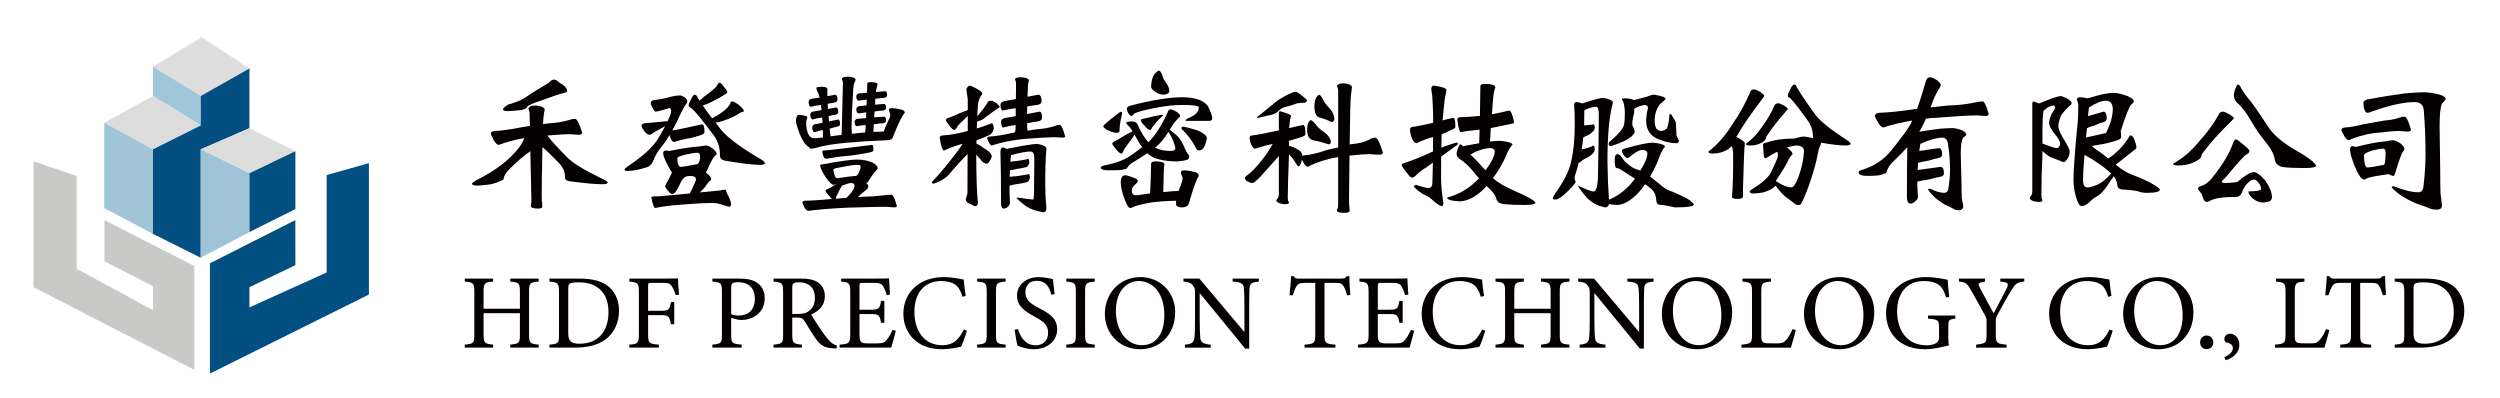 <?xml version="1.0" encoding="utf-8"?>
<!-- Generator: Adobe Illustrator 16.0.3, SVG Export Plug-In . SVG Version: 6.00 Build 0)  -->
<!DOCTYPE svg PUBLIC "-//W3C//DTD SVG 1.1//EN" "http://www.w3.org/Graphics/SVG/1.1/DTD/svg11.dtd">
<svg version="1.1" id="圖層_1" xmlns="http://www.w3.org/2000/svg" xmlns:xlink="http://www.w3.org/1999/xlink" x="0px" y="0px"
	 width="503px" height="80px" viewBox="-7.5 -5.488 503 80" enable-background="new -7.5 -5.488 503 80" xml:space="preserve">
<g>
	<defs>
		<rect id="SVGID_1_" x="-0.761" y="2" width="489.079" height="67.671"/>
	</defs>
	<clipPath id="SVGID_2_">
		<use xlink:href="#SVGID_1_"  overflow="visible"/>
	</clipPath>
	<path clip-path="url(#SVGID_2_)" fill="#DDDDDD" d="M33.074,2.002l-9.798,5.916c3.258,2.016,6.515,4.027,9.772,6.041
		c3.213-1.891,6.426-3.78,9.641-5.671L33.074,2.002z"/>
	<polygon clip-path="url(#SVGID_2_)" fill="#A0C6D9" points="23.276,13.835 23.276,7.918 32.889,13.835 32.889,19.751 	"/>
	<polygon clip-path="url(#SVGID_2_)" fill="#DCDCDC" points="13.476,19.196 23.276,13.837 32.889,19.751 23.276,24.556 	"/>
	<polygon clip-path="url(#SVGID_2_)" fill="#A0C5D7" points="13.476,36.391 13.476,19.194 23.276,24.56 23.276,41.569 	"/>
	<polygon clip-path="url(#SVGID_2_)" fill="#034F81" points="32.889,13.835 42.689,8.288 42.689,20.305 32.889,24.558 
		32.889,46.374 23.277,41.569 23.277,24.558 32.889,19.751 	"/>
	<polygon clip-path="url(#SVGID_2_)" fill="#DDDDDD" points="51.932,24.928 42.688,20.305 32.888,24.556 42.688,29.366 	"/>
	<polygon clip-path="url(#SVGID_2_)" fill="#A0C4D7" points="32.889,46.374 42.689,41.194 42.689,29.366 32.889,24.556 	"/>
	<polygon clip-path="url(#SVGID_2_)" fill="#024F82" points="42.689,41.198 51.933,36.577 51.933,24.927 42.689,29.366 	"/>
	<path clip-path="url(#SVGID_2_)" fill="#024F82" d="M34.739,47.483c5.726-2.895,11.456-5.795,17.182-8.689l0.014,9.063
		l-9.246,4.436v4.066l15.532-7.023V29.734l8.505-2.403V53.77l-31.986,15.9V47.483z"/>
	<path clip-path="url(#SVGID_2_)" fill="#C9C9C8" d="M13.511,38.794c6.029,3.082,12.058,6.164,18.084,9.246V68.93L-0.762,52.292
		v-25.33l8.691,2.957v18.674l15.344,8.322v-4.809c-3.251-1.678-6.506-3.355-9.762-5.035V38.794z"/>
	<path clip-path="url(#SVGID_2_)" fill="#040000" d="M107.091,21.506c-0.811,0-2.303,0.09-4.474,0.272
		c0.792,1.033,2.139,2.518,4.047,4.444c1.116,1.116,3.369,2.496,6.758,4.14c0.893,0.386,1.34,0.68,1.34,0.884
		c0,0.222-0.367,0.334-1.095,0.334c-1.341,0-3.471-0.194-6.393-0.579c-0.732-0.082-1.099-0.335-1.099-0.759
		c0.042-1.037-0.334-1.98-1.124-2.833c-1.502-1.564-2.639-2.658-3.411-3.286c-0.101,4.605-0.151,7.833-0.151,9.68
		c0,0.428,0.01,0.801,0.029,1.126c0.063,0.445,0.089,0.843,0.089,1.188c-0.037,0.241-0.322,0.362-0.85,0.362
		c-0.895,0-1.38-0.162-1.46-0.484c0-0.185,0.029-0.356,0.089-0.52c0.021-0.179,0.032-0.416,0.032-0.7l-0.213-9.833
		c-1.342,0.895-2.77,2.122-4.294,3.685c-0.692,0.692-1.064,1.37-1.124,2.039c-1.036,0.51-1.991,0.833-2.865,0.977
		c-1.197,0.141-2.019,0.21-2.464,0.21c-0.65,0-0.975-0.128-0.975-0.395c0-0.183,0.526-0.539,1.582-1.064
		c2.377-1.218,4.467-2.681,6.271-4.386c1.421-1.42,2.304-2.657,2.648-3.712c-1.928,0.345-3.642,0.802-5.142,1.37
		c-0.245,0-0.56-0.274-0.946-0.821c-0.426-0.833-0.637-1.331-0.637-1.494c0-0.241,0.231-0.404,0.701-0.486
		c1.357-0.041,3.104-0.274,5.233-0.7c0.63-0.121,1.268-0.222,1.918-0.304l-0.061-2.65c0-0.241-0.08-0.518-0.243-0.82
		c0-0.121,0.091-0.253,0.275-0.396c0.2-0.163,0.597-0.245,1.185-0.245c0.344,0,0.781,0.082,1.312,0.245
		c0.344,0.224,0.516,0.396,0.516,0.518c0,0.123-0.04,0.335-0.122,0.641c-0.102,0.526-0.171,1.307-0.213,2.342
		c0.305-0.039,0.629-0.091,0.977-0.151c1.5-0.082,2.789-0.274,3.865-0.576c0.669-0.226,1.197-0.338,1.582-0.338
		c0.407,0,0.892,0.934,1.462,2.801c-0.042,0.263-0.295,0.397-0.761,0.397L107.091,21.506z M104.047,10.515
		c0.204,0,0.559,0.22,1.066,0.667c0.994,0.529,1.492,1.088,1.492,1.676c0,0.103-0.173,0.212-0.521,0.334
		c-0.729,0.145-2.484,0.722-5.264,1.735c-1.118,0.388-1.858,0.723-2.221,1.004c-0.064,0.349-0.488,0.59-1.279,0.732
		c-1.321,0.142-2.253,0.212-2.801,0.212c-0.551-0.041-0.821-0.164-0.821-0.364c0-0.183,0.352-0.508,1.063-0.975
		c1.298-0.345,2.395-0.78,3.288-1.308c1.318-0.914,2.954-1.938,4.901-3.078C103.276,10.727,103.642,10.515,104.047,10.515"/>
	<path clip-path="url(#SVGID_2_)" fill="#040000" d="M129.344,13.712c0.183,0,0.478,0.121,0.884,0.364
		c0.384,0.306,0.578,0.589,0.578,0.854c0,0.059-0.063,0.203-0.184,0.425c-0.366,0.385-1.014,1.614-1.948,3.685
		c-0.305,0.588-0.607,1.156-0.913,1.704c0.731-0.081,2.72-0.486,5.967-1.218c0.345,0,0.517,0.527,0.517,1.584
		c0,0.241-0.293,0.455-0.881,0.638c-1.117,0.366-2.05,0.6-2.801,0.701c-0.669,0.101-1.482,0.314-2.437,0.638
		c-0.263,0-0.506-0.272-0.729-0.821c-0.061-0.202-0.124-0.396-0.184-0.579c-0.589,0.996-1.207,1.879-1.856,2.649
		c-0.608,0.771-1.066,1.572-1.369,2.405c-0.245,0.649-0.61,1.097-1.098,1.34c-1.622,0.547-2.995,0.819-4.108,0.819
		c-0.386,0-0.599-0.068-0.641-0.212c0-0.143,0.173-0.345,0.52-0.607c2.983-1.969,5.013-3.776,6.089-5.418
		c0.627-1.057,1.156-1.98,1.582-2.772c-1.197,0.649-2.021,1.118-2.466,1.4c-0.243,0.224-0.486,0.335-0.729,0.335
		c-0.245,0-0.538-0.192-0.882-0.578c-0.471-0.59-0.702-1.014-0.702-1.28c0-0.2,0.213-0.354,0.641-0.455
		c1.682-0.161,3.226-0.304,4.627-0.426c0.485-0.994,0.729-1.707,0.729-2.131c-0.042-0.323-0.173-0.486-0.394-0.486
		c-1.502,0.465-2.437,0.7-2.804,0.7c-0.181-0.043-0.496-0.558-0.941-1.555c0-0.465,0.232-0.718,0.698-0.761
		c1.279-0.161,2.427-0.393,3.441-0.7C128.175,13.794,128.775,13.712,129.344,13.712 M126.452,24.79l0.702,0.092
		c2.595-0.506,4.534-0.8,5.813-0.882c0.974-0.142,1.48-0.214,1.521-0.214c0.428,0,0.915,0.226,1.464,0.67
		c0.486,0.365,0.729,0.722,0.729,1.065c0,0.082-0.124,0.203-0.366,0.366c-0.283,0.224-0.77,1.126-1.461,2.708
		c-0.122,0.265-0.232,0.447-0.335,0.549c0.061,0.082,0.124,0.163,0.184,0.241c0.587,0.428,0.882,0.804,0.882,1.129
		c0,0.183-0.091,0.314-0.275,0.396c-0.223,0.181-0.416,0.406-0.578,0.669c-0.284,0.486-0.759,1.035-1.43,1.643
		c1.502-0.16,2.88-0.294,4.14-0.396c0.325-0.103,0.679-0.151,1.065-0.151c0.122,0.445,0.293,0.854,0.519,1.218
		c0.325,0.629,0.516,1.196,0.578,1.706c-0.062,0.304-0.184,0.476-0.367,0.518c-0.102,0-0.506-0.112-1.217-0.338
		c-0.771-0.282-1.471-0.425-2.101-0.425c-1.564,0-3.673,0.109-6.332,0.335c-2.293,0.163-4.04,0.386-5.238,0.669
		c-0.261,0-0.536-0.739-0.82-2.222l0.577-0.12h0.885c2.253-0.204,4.352-0.397,6.302-0.58c0.282-0.508,0.567-1.107,0.852-1.798
		c0.221-0.484,0.354-0.819,0.395-1.004c0-0.486-0.427-0.728-1.279-0.728c-0.771,0-1.351,0.393-1.735,1.185
		c-0.729,1.645-1.31,2.468-1.735,2.468c-0.367,0-0.852-0.489-1.46-1.464c0-0.243,0.273-0.818,0.823-1.733
		c0.243-0.467,0.426-0.854,0.548-1.155c-0.265-0.366-0.548-0.845-0.855-1.433c-0.607-1.177-0.912-1.969-0.912-2.373
		C125.934,24.993,126.106,24.79,126.452,24.79 M129.467,28.08c0.403,0,1.47-0.173,3.195-0.52c0.181-0.02,0.324-0.12,0.426-0.303
		c0.183-0.366,0.274-0.75,0.274-1.158c0-0.568-0.153-0.851-0.458-0.851c-0.567,0-1.338,0.111-2.312,0.335
		c-1.218,0.282-1.827,0.537-1.827,0.761C128.808,27.501,129.04,28.08,129.467,28.08 M137.258,11.153
		c0.184,0,0.438,0.213,0.762,0.641c0.547,0.669,0.822,1.095,0.822,1.276c0,0.103-0.183,0.265-0.547,0.488
		c-1.706,1.057-3.126,1.765-4.261,2.13c-0.042,0.02-0.082,0.041-0.124,0.061c0.508,0.753,1.127,1.605,1.858,2.559
		c0.751-0.366,1.44-0.782,2.07-1.249c0.955-0.729,1.492-1.339,1.614-1.825c0.04-0.202,0.162-0.304,0.365-0.304
		c0.244,0,0.711,0.241,1.401,0.73c0.629,0.567,0.944,0.973,0.944,1.218c0,0.081-0.131,0.142-0.396,0.181
		c-0.243,0.063-0.519,0.214-0.823,0.455c-0.791,0.469-1.694,0.876-2.709,1.22c-0.709,0.267-1.3,0.407-1.766,0.427
		c0.365,0.486,0.749,0.996,1.158,1.521c1.217,1.461,3.662,3.3,7.336,5.51c0.954,0.508,1.43,0.895,1.43,1.157
		c0,0.224-0.324,0.335-0.972,0.335c-1.401,0-3.706-0.274-6.912-0.821c-0.772-0.122-1.157-0.477-1.157-1.064
		c0.039-1.504-0.377-2.854-1.248-4.051c-2.313-3.124-3.825-4.961-4.536-5.51c-0.344-0.144-0.518-0.304-0.518-0.488
		c0-0.263,0.185-0.718,0.548-1.367c0.243-0.549,0.468-0.823,0.669-0.823c0.265,0,0.479,0.224,0.639,0.669
		c0.102,0.164,0.216,0.347,0.335,0.547c0.712-0.649,1.473-1.267,2.283-1.856c0.731-0.548,1.157-0.973,1.279-1.276
		C136.965,11.317,137.117,11.153,137.258,11.153"/>
	<path clip-path="url(#SVGID_2_)" fill="#040000" d="M163.104,9.935c0.286,0,0.659,0.061,1.129,0.183
		c0.281,0.162,0.424,0.294,0.424,0.397c0,0.08-0.042,0.204-0.122,0.363c-0.183,0.325-0.302,0.833-0.367,1.521
		c-0.223,3.736-0.334,6.23-0.334,7.491c0,0.404,0.01,0.761,0.032,1.066c0.02,0.159,0.04,0.322,0.059,0.486
		c0.935-0.123,1.819-0.215,2.648-0.276c0.042-0.425,0.084-0.923,0.124-1.49c-0.589,0.038-1.189,0.112-1.796,0.214
		c-0.285,0-0.437-0.276-0.457-0.823c0-0.302,0.151-0.52,0.457-0.64c0.688-0.063,1.31-0.111,1.857-0.152
		c0.02-0.363,0.029-0.751,0.029-1.155c-0.486,0.06-0.982,0.132-1.491,0.212c-0.304,0-0.476-0.274-0.517-0.821
		c0-0.306,0.173-0.518,0.517-0.64c0.549-0.041,1.066-0.09,1.553-0.152c0.02-0.365,0.032-0.751,0.032-1.155
		c-0.53,0.039-1.057,0.11-1.585,0.212c-0.304,0-0.476-0.274-0.517-0.823c0-0.304,0.173-0.518,0.517-0.638
		c0.591-0.041,1.136-0.094,1.644-0.152c0.02-0.548,0.042-1.136,0.06-1.767c0-0.245,0.203-0.365,0.61-0.365
		c0.975,0,1.46,0.163,1.46,0.488c-0.141,0.363-0.253,0.862-0.334,1.49c1.198-0.1,1.838-0.151,1.918-0.151
		c0.224,0.04,0.335,0.324,0.335,0.854c0,0.241-0.191,0.405-0.58,0.486c-0.507,0.02-1.076,0.082-1.702,0.184h-0.094
		c-0.02,0.424-0.04,0.82-0.059,1.187c1.157-0.102,1.775-0.154,1.855-0.154c0.244,0.041,0.366,0.327,0.366,0.854
		c0,0.243-0.202,0.404-0.609,0.486c-0.486,0.02-1.022,0.08-1.612,0.183h-0.092c-0.042,0.448-0.072,0.841-0.092,1.188
		c1.279-0.102,1.959-0.152,2.039-0.152c0.244,0.041,0.366,0.323,0.366,0.853c0,0.243-0.202,0.406-0.609,0.486
		c-0.506,0.021-1.086,0.082-1.733,0.183c-0.042,0-0.082,0.01-0.122,0.031c-0.042,0.65-0.074,1.156-0.091,1.521
		c0.73-0.02,1.42-0.039,2.07-0.061c0.183-0.527,0.466-1.196,0.85-2.008c0.327-0.612,0.49-1.025,0.49-1.249
		c0-0.245-0.053-0.457-0.156-0.64c-0.08-0.183-0.122-0.335-0.122-0.455c0-0.245,0.174-0.366,0.521-0.366
		c0.466,0,1.104,0.09,1.917,0.272c0.506,0.123,0.761,0.347,0.761,0.669c-0.506,0.486-1.276,2.041-2.314,4.658
		c-0.1,0.568-0.517,0.854-1.247,0.854c-6.493,0.263-10.95,0.689-13.364,1.278c-0.873,0.284-1.532,0.425-1.979,0.425
		c-0.142,0-0.265-0.082-0.365-0.241c-0.062-0.102-0.213-0.233-0.457-0.396c-0.426-0.306-0.904-1.087-1.432-2.344
		c-0.509-1.343-0.762-2.265-0.762-2.771c0.102-0.713,0.295-1.066,0.578-1.066c1.16,0.101,1.737,0.265,1.737,0.486
		c0,0.043-0.042,0.175-0.122,0.396c-0.082,0.263-0.122,0.518-0.122,0.761c0,0.994,0.182,1.817,0.548,2.467
		c0.283,0.403,0.628,0.607,1.034,0.607c0.387,0,0.984-0.049,1.798-0.149c0-0.51-0.013-1.008-0.032-1.494
		c-0.526,0.081-1.076,0.224-1.644,0.428c-0.285,0-0.447-0.315-0.485-0.945c0-0.304,0.161-0.518,0.485-0.639
		c0.589-0.103,1.118-0.204,1.583-0.304c-0.021-0.387-0.042-0.741-0.059-1.065c-0.064,0-0.124,0.01-0.186,0.03
		c-0.565,0.061-1.135,0.18-1.703,0.362c-0.305,0-0.478-0.313-0.516-0.941c0-0.304,0.171-0.518,0.516-0.639
		c0.65-0.101,1.237-0.204,1.766-0.305c-0.04-0.384-0.082-0.732-0.122-1.037c-0.082,0-0.162,0.012-0.243,0.033
		c-0.57,0.06-1.167,0.171-1.797,0.334c-0.265,0-0.417-0.315-0.454-0.943c0-0.306,0.151-0.518,0.454-0.639
		c0.669-0.101,1.259-0.194,1.767-0.275c-0.081-0.323-0.163-0.596-0.242-0.821c-0.245-0.428-0.389-0.792-0.429-1.098
		c0-0.159,0.407-0.241,1.218-0.241c0.669,0,1.006,0.171,1.006,0.518v1.368c0.972-0.162,1.49-0.263,1.549-0.306
		c0.327,0.063,0.49,0.387,0.49,0.977c0,0.325-0.235,0.539-0.701,0.638c-0.367,0.043-0.791,0.113-1.279,0.215
		c0.021,0.346,0.042,0.7,0.063,1.065c1.053-0.204,1.614-0.314,1.675-0.334c0.261,0.06,0.395,0.385,0.395,0.973
		c0,0.243-0.213,0.416-0.642,0.518c-0.384,0.041-0.821,0.132-1.306,0.272c0.02,0.348,0.049,0.7,0.091,1.065
		c1.135-0.241,1.755-0.375,1.857-0.396c0.243,0.043,0.364,0.368,0.364,0.977c0,0.241-0.213,0.409-0.639,0.486
		c-0.426,0.082-0.912,0.212-1.46,0.396c0.06,0.488,0.122,0.994,0.181,1.523c0.751-0.082,1.473-0.172,2.161-0.274
		c0.021-0.02,0.042-0.041,0.063-0.061c0.018-0.204,0.029-0.447,0.029-0.731l0.243-9.713c0-0.241-0.082-0.494-0.243-0.759
		c0-0.081,0.08-0.171,0.243-0.274C162.282,9.996,162.617,9.935,163.104,9.935 M164.9,26.617c1.239,0,2.315,0.216,3.228,0.641
		c0.627,0.363,0.941,0.72,0.941,1.065c0,0.202-0.099,0.376-0.302,0.518c-0.367,0.347-0.842,0.992-1.432,1.948
		c-0.161,0.324-0.353,0.507-0.578,0.546c0.306,0.245,0.458,0.458,0.458,0.643c0,0.261-0.124,0.486-0.367,0.669
		c-0.466,0.343-1.057,0.853-1.766,1.521c0.306-0.02,0.608-0.039,0.913-0.061c1.646-0.04,3.034-0.134,4.17-0.274
		c0.711-0.104,1.281-0.153,1.707-0.153c0.303,0,0.669,0.772,1.094,2.315c-0.04,0.161-0.253,0.244-0.637,0.244l-1.555-0.122
		c-1.177,0-3.775,0.06-7.791,0.181c-3.087,0.143-5.724,0.355-7.916,0.641c-0.164,0-0.386-0.203-0.669-0.607
		c-0.305-0.61-0.457-0.967-0.457-1.067c0-0.182,0.162-0.306,0.487-0.368c1.42-0.02,3.247-0.14,5.48-0.363
		c-0.184-0.143-0.357-0.325-0.519-0.547c-0.53-0.529-0.791-0.923-0.791-1.187c0-0.102,0.12-0.174,0.365-0.215
		c0.283-0.12,0.557-0.265,0.821-0.428c0.225-0.159,0.587-0.373,1.095-0.636c-0.12,0.02-0.223,0.048-0.302,0.089
		c-0.144,0.061-0.275,0.092-0.397,0.092c-0.164,0-0.446-0.202-0.852-0.607c-0.568-0.673-1.064-1.432-1.49-2.284
		c-0.226-0.508-0.337-0.842-0.337-1.004c0-0.163,0.193-0.245,0.58-0.245C161.531,26.934,163.804,26.617,164.9,26.617
		 M167.976,23.666c0.162,0,0.243,0.375,0.243,1.124c0,0.125-0.163,0.233-0.486,0.337c-1.95,0.406-3.572,0.659-4.873,0.761
		c-1.116,0.08-2.496,0.272-4.14,0.578c-0.221,0-0.417-0.193-0.578-0.578c-0.12-0.284-0.183-0.578-0.183-0.884
		c0-0.14,0.124-0.214,0.366-0.214C159.319,24.73,162.535,24.354,167.976,23.666 M160.881,30.362c0.183,0,0.449-0.031,0.793-0.091
		c1.136-0.186,2.129-0.306,2.982-0.364c0.263,0,0.499-0.257,0.7-0.763c0.203-0.467,0.305-0.862,0.305-1.187
		c0-0.182-0.253-0.276-0.761-0.276c-0.65,0-2.009,0.218-4.078,0.642c-0.427,0.082-0.64,0.202-0.64,0.366
		c0,0.202,0.082,0.557,0.243,1.063C160.569,30.16,160.72,30.362,160.881,30.362 M160.638,34.503
		c0.692-0.063,1.411-0.121,2.162-0.183c0.243-0.225,0.457-0.437,0.64-0.641c0.669-0.772,1.004-1.379,1.004-1.827
		c-0.04-0.342-0.283-0.518-0.731-0.518c-0.365,0.021-0.972,0.205-1.825,0.549c-0.264,0.447-0.448,0.771-0.547,0.975
		c-0.101,0.325-0.245,0.617-0.426,0.882C160.79,33.966,160.701,34.219,160.638,34.503"/>
	<path clip-path="url(#SVGID_2_)" fill="#040000" d="M187.213,16.666v-2.133l-0.275-2.041c0.082-0.363,0.297-0.616,0.642-0.761
		c0.283,0.043,0.791,0.265,1.522,0.671c0.688,0.384,1.033,0.691,1.033,0.913c0,0.12-0.089,0.296-0.274,0.518
		c-0.182,0.183-0.363,0.618-0.546,1.31c-0.082,0.628-0.144,1.55-0.184,2.772c0.385-0.45,0.771-0.927,1.158-1.435
		c0.61-0.812,0.922-1.29,0.945-1.43c0.059-0.183,0.292-0.276,0.699-0.276c0.204,0,0.558,0.163,1.063,0.49
		c0.367,0.323,0.59,0.568,0.67,0.731c0,0.059-0.08,0.131-0.243,0.212c-0.729,0.484-1.632,1.135-2.71,1.948
		c-0.303,0.324-0.852,0.599-1.641,0.82c-0.022,0.429-0.032,0.884-0.032,1.37c0.587-0.163,1.188-0.354,1.795-0.58
		c0.652-0.261,1.057-0.412,1.22-0.455c0.223,0.061,0.354,0.387,0.394,0.975c-0.04,0.527-0.293,0.975-0.761,1.339
		c-0.952,0.445-1.855,0.823-2.707,1.126c-0.022,0.205-0.032,0.417-0.032,0.643c0.344,0.14,0.903,0.484,1.675,1.033
		c0.954,0.547,1.431,1.104,1.431,1.673c-0.427,0.896-0.741,1.341-0.944,1.341c-0.466,0-0.833-0.192-1.096-0.578
		c-0.387-0.469-0.752-0.885-1.096-1.249c0.021,4.728,0.131,7.946,0.334,9.652c0,0.486-0.192,0.729-0.58,0.729
		c-0.082,0-0.405-0.154-0.972-0.457c-0.59-0.205-0.882-0.498-0.882-0.884c0-0.101,0.109-0.516,0.334-1.247
		c0.02-0.833,0.029-3.471,0.029-7.916c-1.036,1.034-2.171,2.273-3.409,3.716c-0.652,0.934-1.787,1.685-3.409,2.253
		c-0.243,0-0.367-0.113-0.367-0.339c1.341-1.396,2.771-3.082,4.292-5.051c0.934-1.198,1.561-2.07,1.888-2.618
		c-1.118,0.265-2.355,0.712-3.715,1.338c-0.264,0-0.486-0.455-0.67-1.369c-0.141-0.67-0.211-1.074-0.211-1.218
		c0-0.304,0.254-0.456,0.762-0.456c1.259-0.06,2.88-0.354,4.869-0.883v-3.043c-0.407,0.428-0.995,1.004-1.765,1.733
		c-0.224,0.224-0.397,0.479-0.517,0.761c-0.143,0.224-0.275,0.339-0.396,0.339c-0.285,0-0.64-0.319-1.066-0.946
		c-0.446-0.548-0.669-0.891-0.669-1.034c0-0.164,0.171-0.315,0.516-0.458c0.406-0.122,0.811-0.274,1.22-0.457
		C185.225,17.417,186.118,17.049,187.213,16.666 M201.46,13.558c0.406,0.082,0.61,0.539,0.61,1.367c0,0.368-0.293,0.6-0.882,0.703
		c-0.588,0.06-1.26,0.163-2.011,0.305c0,0.588-0.01,1.094-0.029,1.521c1.603-0.305,2.456-0.467,2.558-0.486
		c0.305,0.059,0.456,0.475,0.456,1.247c0,0.364-0.274,0.609-0.823,0.731c-0.649,0.061-1.378,0.182-2.191,0.364
		c0,0.347,0.01,0.649,0.029,0.912c0.022,0.205,0.04,0.397,0.062,0.58c0.567-0.101,1.137-0.19,1.706-0.272
		c1.338-0.083,2.464-0.267,3.376-0.551c0.61-0.222,1.076-0.334,1.401-0.334c0.304,0,0.671,0.782,1.095,2.342
		c-0.042,0.145-0.253,0.215-0.637,0.215l-1.554-0.09c-0.952,0-3.032,0.12-6.24,0.365c-2.457,0.284-4.566,0.721-6.331,1.308
		c-0.144,0-0.325-0.171-0.55-0.516c-0.261-0.527-0.394-0.842-0.394-0.943c0-0.163,0.161-0.276,0.486-0.339
		c1.158-0.058,2.679-0.301,4.566-0.728c0.163-0.02,0.324-0.051,0.487-0.093c0.021-0.078,0.062-0.15,0.122-0.212
		c0.04-0.244,0.062-0.559,0.062-0.944v-0.334c-0.791,0.081-1.614,0.245-2.467,0.486c-0.265,0-0.417-0.364-0.458-1.094
		c0-0.366,0.193-0.621,0.58-0.763c0.873-0.14,1.664-0.284,2.375-0.426v-1.584c-0.831,0.082-1.695,0.235-2.588,0.457
		c-0.285,0-0.447-0.375-0.486-1.126c0-0.325,0.193-0.559,0.577-0.703c0.935-0.2,1.775-0.363,2.526-0.486l0.03-3.163
		c0-0.245-0.07-0.498-0.211-0.759c0-0.105,0.07-0.196,0.211-0.278c0.183-0.123,0.52-0.181,1.006-0.181
		c0.285,0,0.659,0.058,1.125,0.181c0.305,0.163,0.456,0.294,0.456,0.398c0,0.059-0.02,0.172-0.059,0.331
		c-0.082,0.286-0.133,0.731-0.154,1.343c-0.02,0.587-0.04,1.147-0.06,1.673C200.6,13.741,201.338,13.599,201.46,13.558
		 M194.276,24.183c0.124,0,0.396,0.101,0.823,0.304c0.04-0.02,0.089-0.041,0.152-0.061c2.943-0.588,4.92-0.913,5.937-0.975
		c1.237,0.226,1.854,0.548,1.854,0.975c-0.161,1.624-0.242,4.049-0.242,7.274c0.02,1.829,0.101,3.42,0.242,4.78
		c-0.04,0.486-0.211,0.73-0.516,0.73c-0.203,0-0.456-0.041-0.761-0.121c-0.873-0.123-1.825-0.488-2.863-1.096
		c-0.669-0.51-1.287-1.037-1.855-1.584c0-0.101,0.082-0.149,0.243-0.149c1.624,0.261,2.65,0.393,3.074,0.393
		c0.102,0,0.164-0.447,0.181-1.339c0.022-2.575,0.042-4.9,0.064-6.973c0-0.891-0.255-1.339-0.764-1.339
		c-0.873,0-2.181,0.245-3.926,0.732c-0.021,0.163-0.04,0.344-0.061,0.546c-0.021,0.267-0.042,0.516-0.06,0.761
		c0.789-0.058,1.815-0.202,3.074-0.426c0.261-0.08,0.434-0.13,0.516-0.149c0.122,0.04,0.193,0.253,0.214,0.638
		c-0.021,0.386-0.172,0.708-0.456,0.975c-0.771,0.224-1.473,0.364-2.1,0.425c-0.386,0.06-0.833,0.153-1.339,0.273
		c-0.022,0.448-0.042,0.884-0.064,1.31c0.855-0.041,1.96-0.181,3.321-0.426c0.283-0.082,0.466-0.121,0.546-0.121
		c0.122,0.039,0.194,0.234,0.213,0.576c-0.019,0.409-0.173,0.743-0.455,1.004c-0.794,0.226-1.513,0.368-2.163,0.429
		c-0.445,0.062-0.943,0.171-1.489,0.334v1.312c0,0.282,0.02,0.669,0.059,1.155c0.02,0.466,0.032,0.802,0.032,1.004
		c0,0.241-0.124,0.478-0.367,0.701c-0.266,0.283-0.548,0.426-0.853,0.426c-0.386,0-0.58-0.376-0.58-1.127
		c0-4.463-0.04-7.914-0.119-10.351C193.85,24.456,194.013,24.183,194.276,24.183"/>
	<path clip-path="url(#SVGID_2_)" fill="#040000" d="M220.366,20.925c-0.264-0.427-0.519-0.78-0.762-1.064
		c-0.345-0.243-0.518-0.467-0.518-0.671c0-0.139,0.336-0.221,1.006-0.244c0.648,0,1.054,0.164,1.217,0.489
		c0.729,1.624,1.471,2.85,2.222,3.683c0.386-0.345,0.646-0.617,0.792-0.821c0.972-1.097,1.998-2.79,3.074-5.084
		c0.122-0.469,0.325-0.702,0.608-0.702c0.263,0,0.689,0.175,1.278,0.52c0.446,0.345,0.67,0.617,0.67,0.823
		c0,0.081-0.103,0.202-0.306,0.363c-0.525,0.486-1.137,1.298-1.827,2.435c0.265,0.104,0.761,0.486,1.494,1.159
		c0.688,0.731,1.228,1.613,1.612,2.646c0.223,0.529,0.437,0.883,0.637,1.065c0.146,0.243,0.216,0.437,0.216,0.578
		c0,0.243-0.134,0.426-0.395,0.549c-0.572,0.183-1.219,0.294-1.95,0.337c-2.253,0-3.989-0.327-5.204-0.976
		c-0.287-0.163-0.58-0.387-0.885-0.671c-0.771,0.529-1.643,1.086-2.618,1.675c-0.711,0.345-1.217,0.821-1.521,1.431
		c-0.627,0.183-1.167,0.284-1.612,0.306c-0.57,0.021-1.249,0.028-2.042,0.028c-1.055,0-1.582-0.192-1.582-0.579
		c0-0.121,0.213-0.253,0.639-0.394c2.395-0.428,4.304-1.167,5.724-2.224c0.769-0.547,1.428-1.033,1.979-1.461
		c-0.509-0.669-1.005-1.479-1.492-2.434c-0.042-0.02-0.06-0.053-0.06-0.092c-0.042,0.063-0.074,0.113-0.092,0.151
		c-0.243,0.446-0.833,1.269-1.768,2.468c-0.181,0.241-0.322,0.518-0.424,0.82c-0.122,0.245-0.245,0.366-0.367,0.366
		c-0.263,0-0.629-0.306-1.096-0.913c-0.486-0.589-0.731-0.936-0.731-1.036c0-0.203,0.213-0.405,0.64-0.609
		c0.346-0.142,0.689-0.335,1.034-0.578C218.591,21.858,219.391,21.413,220.366,20.925 M218.112,16.969
		c0.102,0.08,0.153,0.203,0.153,0.366c0,0.059-0.02,0.181-0.064,0.363c-0.303,1.217-0.454,2.274-0.454,3.166
		c0,0.243-0.193,0.365-0.578,0.365c-0.53,0-1.168-0.192-1.919-0.579c-0.508-0.304-0.761-0.557-0.761-0.759
		c0-0.184,1.036-1.066,3.106-2.65C217.817,17.058,217.99,16.969,218.112,16.969 M218.874,29.782c0.304,0,0.77,0.123,1.399,0.366
		c0.771,0.265,1.156,0.508,1.156,0.731c0,0.222-0.181,0.475-0.547,0.761c-0.447,0.426-0.667,0.8-0.667,1.127
		c0,0.322,0.059,0.579,0.181,0.763c0.164,0.181,0.385,0.272,0.669,0.272c0.283,0,1.198-0.121,2.741-0.366
		c0.021,0,0.051-0.012,0.093-0.029c0.08-1.22,0.15-3.208,0.211-5.967c0-0.304,0.285-0.455,0.852-0.455
		c1.218,0,1.827,0.19,1.827,0.577c-0.06,0.282-0.101,0.648-0.122,1.096c-0.062,2.149-0.102,3.651-0.122,4.506
		c1.277-0.144,2.313-0.226,3.104-0.245c0.102-0.323,0.235-0.669,0.397-1.035c0.265-0.708,0.396-1.218,0.396-1.521
		c0-0.224-0.071-0.428-0.213-0.608c-0.101-0.162-0.152-0.313-0.152-0.458c0-0.342,0.202-0.518,0.609-0.518
		c0.546,0,1.279,0.113,2.191,0.335c0.548,0.143,0.821,0.409,0.821,0.792c-0.405,0.527-1.046,2.274-1.917,5.235
		c-0.104,0.731-0.59,1.099-1.463,1.099c-0.811,0-1.217-0.254-1.217-0.764c0-0.161,0.01-0.354,0.032-0.578
		c-1.971,0.041-3.664,0.164-5.085,0.364c-1.624,0.286-2.8,0.579-3.532,0.885c-0.262,0.142-0.488,0.214-0.669,0.214
		c-0.263,0-0.61-0.55-1.034-1.646c-0.548-1.441-0.823-2.639-0.823-3.594C218.03,30.23,218.325,29.782,218.874,29.782
		 M230.319,14.078c2.598,0,4.333,0.587,5.206,1.763c0.59,1.198,0.882,2.02,0.882,2.467c0,0.347-0.201,0.518-0.61,0.518h-4.777
		c0-0.202,0.233-0.404,0.702-0.609c1.319-0.527,1.977-1.228,1.977-2.101c0-0.323-1.125-0.486-3.379-0.486
		c-1.482,0-3.145,0.173-4.991,0.52c-2.479,0.465-4.019,0.871-4.627,1.216c-0.285,0.324-0.446,0.488-0.486,0.488
		c-0.268,0-0.521-0.226-0.763-0.672c-0.162-0.322-0.243-0.589-0.243-0.791c0-0.323,0.334-0.557,1.006-0.699
		C224.454,14.615,227.823,14.078,230.319,14.078 M226.18,17.607c0.242,0,0.366,0.039,0.366,0.12
		c-0.731,0.652-1.209,1.119-1.432,1.401c-0.141,0.243-0.325,0.477-0.546,0.7c-0.184,0.183-0.315,0.375-0.398,0.58
		c-0.06,0.159-0.162,0.241-0.303,0.241c-0.283,0-0.629-0.261-1.034-0.79c-0.55-0.549-0.821-0.945-0.821-1.187
		c0-0.102,0.129-0.184,0.395-0.243c0.344-0.063,0.679-0.133,1.004-0.215C223.876,18.074,224.8,17.87,226.18,17.607 M225.663,8.719
		c0.182,0,0.395,0.253,0.638,0.759c0.163,0.631,0.366,1.086,0.609,1.37c0.568,0.791,0.853,1.42,0.853,1.887
		c0,0.265-0.091,0.455-0.273,0.58c-0.285,0.161-0.599,0.243-0.944,0.243c-0.567,0-1.147-0.224-1.735-0.67
		c-0.469-0.324-0.701-0.628-0.701-0.914c0-1.053,0.232-1.926,0.701-2.617C225.237,8.929,225.52,8.719,225.663,8.719 M227.609,21.015
		c-0.871,1.423-1.777,2.486-2.707,3.199c0.871,0.445,1.907,0.669,3.104,0.669c0.647,0,0.974-0.194,0.974-0.58
		c-0.042-0.265-0.153-0.647-0.334-1.155C228.464,22.58,228.117,21.868,227.609,21.015 M230.686,20.011
		c0.427,0.082,1.136,0.265,2.13,0.549c0.934,0.241,1.727,0.681,2.375,1.308c0.082,0.183,0.122,0.377,0.122,0.58
		c-0.303,1.562-0.843,2.342-1.614,2.342c-0.243,0-0.447-0.19-0.608-0.575c-0.671-1.28-1.512-2.425-2.528-3.442
		c-0.243-0.204-0.362-0.363-0.362-0.486C230.2,20.103,230.36,20.011,230.686,20.011"/>
	<path clip-path="url(#SVGID_2_)" fill="#040000" d="M254.674,19.646c0.324,0,0.486,0.618,0.486,1.855
		c0,0.226-0.296,0.429-0.883,0.611c-0.872,0.284-1.684,0.529-2.435,0.731v1.004c0.587,0.121,1.286,0.436,2.097,0.941
		c0.388,0.265,0.58,0.633,0.58,1.098c0.123-0.063,0.254-0.102,0.397-0.123c1.177-0.06,2.708-0.424,4.595-1.095
		c0.713-0.143,1.452-0.306,2.225-0.486V12.615c0-0.245-0.082-0.498-0.245-0.759c0-0.125,0.079-0.237,0.245-0.335
		c0.181-0.163,0.549-0.245,1.094-0.245c0.307,0,0.711,0.082,1.219,0.245c0.307,0.179,0.456,0.335,0.456,0.455
		c0,0.181-0.029,0.475-0.092,0.884c-0.12,0.771-0.202,1.977-0.243,3.62c-0.039,2.641-0.082,5.014-0.121,7.123
		c0.1-0.02,0.201-0.047,0.307-0.09c1.357-0.101,2.496-0.365,3.408-0.79c0.588-0.348,1.053-0.521,1.4-0.521
		c0.445,0,0.971,1.016,1.582,3.046c-0.043,0.263-0.294,0.394-0.763,0.394l-2.037-0.121c-0.714,0-2.02,0.102-3.927,0.304
		c-0.062,3.98-0.095,6.88-0.095,8.709c0,0.424,0.014,0.82,0.033,1.187c0.062,0.487,0.091,0.89,0.091,1.218
		c-0.042,0.26-0.365,0.396-0.977,0.396c-0.975,0-1.502-0.137-1.581-0.396c0-0.225,0.062-0.416,0.183-0.58
		c0.041-0.222,0.063-0.518,0.063-0.883v-9.376c-2.378,0.426-4.414,1.088-6.121,1.98c-0.183,0-0.436-0.235-0.761-0.702
		c-0.181-0.323-0.325-0.58-0.424-0.761c-0.163,0.894-0.409,1.341-0.733,1.341c-0.1-0.039-0.282-0.274-0.545-0.7
		c-0.306-0.549-0.741-1.125-1.31-1.736c-0.021,0.79-0.043,1.483-0.063,2.07c-0.08,1.584-0.143,3.806-0.18,6.67
		c0,0.159,0.018,0.373,0.061,0.636c0.102,0.143,0.161,0.294,0.183,0.457c-0.021,0.164-0.335,0.245-0.945,0.245
		c-1.074-0.124-1.613-0.396-1.613-0.824c0.082-0.121,0.224-0.315,0.427-0.576c0.062-0.265,0.091-0.518,0.091-0.763v-7.518
		l-3.745,4.169c-0.79,0.833-1.329,1.247-1.611,1.247c-0.242,0-0.59-0.12-1.037-0.365c-0.281-0.16-0.426-0.362-0.426-0.607
		c0-0.202,0.162-0.404,0.488-0.608c0.994-0.751,2.049-1.866,3.164-3.349c0.75-0.975,1.393-1.949,1.918-2.923
		c-1.014,0.184-2.19,0.499-3.529,0.944c-0.286,0-0.559-0.306-0.82-0.913c-0.186-0.447-0.275-0.883-0.275-1.311
		c0-0.304,0.213-0.456,0.637-0.456c0.692-0.06,2.438-0.395,5.237-1.004v-3.408c0-0.286,0.08-0.438,0.243-0.457
		c0.162,0.041,0.549,0.161,1.156,0.363c0.69,0.202,1.037,0.407,1.037,0.611c-0.162,0.587-0.287,1.396-0.368,2.434
		C252.727,20.082,253.658,19.87,254.674,19.646 M253.182,12.98c0.324,0,1.096,0.557,2.313,1.673c0,0.227-0.151,0.397-0.457,0.518
		c-0.688,0.02-1.238,0.072-1.642,0.152c-0.731,0.306-1.444,0.529-2.132,0.673c-0.527,0.082-1.025,0.343-1.491,0.79
		c-0.243,0.323-0.681,0.59-1.312,0.79c-0.893,0.224-1.826,0.436-2.801,0.64c-0.182,0-0.273-0.04-0.273-0.122
		c1.139-0.892,2.307-1.837,3.5-2.829c0.45-0.428,1.34-0.996,2.682-1.706C252.358,13.175,252.897,12.98,253.182,12.98
		 M256.258,18.674c0.322,0.144,0.667,0.467,1.033,0.973c0.447,0.567,1.035,1.089,1.766,1.553c0.752,0.589,1.156,1.218,1.217,1.887
		c-0.039,0.308-0.203,0.457-0.484,0.457c-1.057-0.363-2.021-0.62-2.894-0.761c-0.937-0.161-1.401-0.871-1.401-2.128
		c0-0.631,0.092-1.148,0.273-1.557C255.931,18.856,256.094,18.712,256.258,18.674 M257.962,13.558
		c0.243,0.142,0.506,0.508,0.79,1.095c0.324,0.611,0.77,1.188,1.338,1.736c0.551,0.63,0.843,1.309,0.886,2.039
		c-0.043,0.428-0.233,0.642-0.578,0.642c-0.833-0.428-1.604-0.724-2.315-0.884c-0.751-0.142-1.128-0.914-1.128-2.314
		c0-0.729,0.134-1.327,0.396-1.796C257.555,13.794,257.756,13.619,257.962,13.558"/>
	<path clip-path="url(#SVGID_2_)" fill="#040000" d="M284.871,18.214c0.302,0,0.455,0.602,0.455,1.798
		c0,0.245-0.272,0.455-0.822,0.641c-0.689,0.344-1.339,0.638-1.946,0.881c-0.02,0.833-0.043,1.724-0.064,2.68
		c0.815-0.325,1.8-0.658,2.956-1.004c0.265,0,0.395,0.079,0.395,0.245c0,0.122-0.231,0.32-0.698,0.606l-2.679,1.947
		c-0.02,1.319-0.033,2.74-0.033,4.264c0.023,1.624,0.173,3.286,0.459,4.992c0,0.445-0.082,0.69-0.243,0.731
		c-0.308,0-0.853-0.327-1.646-0.975c-0.628-0.631-1.249-1.055-1.854-1.278c-0.611-0.286-1.341-0.835-2.195-1.646
		c0.021-0.2,0.174-0.332,0.46-0.395c1.237,0.428,2.087,0.64,2.556,0.64c0.384,0,0.617-0.253,0.699-0.761
		c0.043-0.447,0.079-1.896,0.124-4.354l-1.282,0.945c-0.811,0.467-1.471,0.965-1.979,1.49c-0.361,0.385-0.688,0.58-0.971,0.58
		c-0.185,0-0.459-0.245-0.823-0.731c-0.811-0.976-1.218-1.584-1.218-1.827c0-0.143,0.263-0.294,0.792-0.457
		c1.663-0.549,3.5-1.3,5.51-2.253v-2.892c-0.02,0.02-0.043,0.031-0.063,0.031c-0.871,0.183-1.947,0.59-3.228,1.218
		c-0.361,0-0.708-0.385-1.033-1.159c-0.204-0.584-0.306-1.137-0.306-1.643c0-0.346,0.254-0.518,0.761-0.518
		c0.506-0.063,1.806-0.322,3.897-0.79v-0.396c0-1.541-0.059-3.198-0.183-4.961c-0.143-0.896-0.212-1.394-0.212-1.49
		c0.06-0.429,0.231-0.643,0.518-0.643c1.704,0.245,2.558,0.539,2.558,0.884c0,0.183-0.05,0.447-0.153,0.791
		c-0.144,0.527-0.296,1.686-0.457,3.47c-0.061,0.529-0.121,1.147-0.184,1.857C283.391,18.57,284.099,18.399,284.871,18.214
		 M296.194,16.755c0.306,0.061,0.619,0.833,0.945,2.313c-0.023,0.183-0.214,0.306-0.579,0.364c-1.543,0.326-2.915,0.61-4.109,0.852
		c-0.084,1.261-0.134,2.164-0.153,2.712c0.873-0.103,1.563-0.151,2.069-0.151c1.625,0.159,2.435,0.436,2.435,0.821
		c-0.484,0.424-0.971,1.288-1.457,2.587c-0.672,1.44-1.493,2.81-2.47,4.109c1.014,0.894,2.47,1.745,4.356,2.557
		c2.392,1.014,3.792,1.798,4.198,2.345c0,0.322-0.688,0.486-2.069,0.486c-1.725,0-3.125-0.053-4.201-0.152
		c-0.893-0.122-1.41-0.436-1.551-0.943c-0.183-0.792-0.763-1.61-1.737-2.467c-0.081-0.08-0.171-0.161-0.272-0.243
		c-0.144,0.163-0.276,0.315-0.396,0.457c-1.788,1.747-3.49,2.619-5.115,2.619c-1.622-0.102-2.436-0.356-2.436-0.761
		c2.479-0.629,4.619-1.929,6.424-3.897c-0.404-0.406-0.772-0.832-1.097-1.28c-0.87-1.073-1.712-1.875-2.523-2.404
		c-0.551-0.28-0.843-0.67-0.886-1.154c0-0.367,0.113-0.803,0.335-1.311c0.183-0.446,0.325-0.67,0.426-0.67
		c0.145,0,0.306,0.135,0.486,0.396c0.043,0,0.072-0.008,0.092-0.027c1.2-0.226,2.265-0.417,3.198-0.58
		c0.02-0.69,0.049-1.604,0.092-2.739c-0.263,0.041-0.518,0.07-0.761,0.09c-1.382,0.122-2.376,0.265-2.982,0.428
		c-0.226,0-0.417-0.477-0.58-1.432c-0.063-0.527-0.122-0.903-0.181-1.127c0.059-0.282,0.229-0.438,0.518-0.457
		c1.457-0.039,2.81-0.133,4.047-0.272c0.021-1.685,0.048-3.674,0.091-5.967c0-0.306,0.282-0.458,0.853-0.458
		c1.439,0,2.161,0.233,2.161,0.701c-0.202,0.486-0.344,1.136-0.426,1.949c-0.102,1.276-0.192,2.436-0.272,3.471
		c0.81-0.163,1.572-0.327,2.28-0.49C295.533,16.868,295.949,16.774,296.194,16.755 M288.342,25.613
		c0.527,0.447,1.539,1.502,3.041,3.165c1.239-1.663,1.86-2.922,1.86-3.774c0-0.428-0.315-0.661-0.945-0.7
		c-0.731,0-1.727,0.255-2.985,0.763C288.93,25.309,288.604,25.491,288.342,25.613"/>
	<path clip-path="url(#SVGID_2_)" fill="#040000" d="M309.713,15.051c0.283,0,0.659,0.092,1.124,0.272
		c2.07-0.688,3.471-1.066,4.202-1.125c1.319,0.222,1.979,0.549,1.979,0.973c-0.73,2.639-1.1,6.557-1.1,11.752
		c0.043,2.922,0.146,5.51,0.308,7.763c2.008-0.812,3.753-2.222,5.235-4.233c-0.669-0.384-1.494-0.911-2.467-1.58
		c-0.547-0.367-0.973-0.551-1.276-0.551c-0.226-0.06-0.337-0.628-0.337-1.702c0-0.731,0.19-1.098,0.58-1.098
		c0.282,0,0.595,0.253,0.941,0.763c0.323,0.607,0.965,1.217,1.918,1.825c0.347,0.245,0.903,0.477,1.676,0.7h0.059
		c0.936-1.502,1.4-2.638,1.4-3.408c0-0.447-0.335-0.692-1.002-0.731c-0.447,0-1.066,0.284-1.858,0.852
		c-0.63,0.549-1.014,0.821-1.155,0.821c-0.224-0.039-0.477-0.253-0.761-0.638c-0.224-0.366-0.335-0.639-0.335-0.821
		c0-0.224,0.15-0.376,0.458-0.457c2.838-0.812,4.757-1.216,5.751-1.216c1.624,0.159,2.436,0.443,2.436,0.848
		c-0.447,0.429-0.891,1.312-1.339,2.65c-0.467,1.136-1.018,2.245-1.644,3.319c0.588,0.447,1.247,0.973,1.979,1.583
		c0.833,0.751,1.631,1.226,2.404,1.429c0.403,0.144,1.238,0.52,2.497,1.128c0.751,0.343,1.4,0.821,1.945,1.428
		c0,0.429-1.267,0.644-3.806,0.644c-1.257-0.305-2.259-0.479-3.012-0.521c-0.445,0-0.7-0.263-0.761-0.792
		c-0.041-1.033-0.345-1.806-0.912-2.312c-0.427-0.387-0.876-0.729-1.339-1.035c-0.368,0.506-0.743,0.994-1.129,1.46
		c-1.622,1.809-3.175,2.712-4.655,2.712c-0.633-0.043-1.129-0.104-1.492-0.185c-0.102,0.445-0.335,0.672-0.699,0.672
		c-0.206,0-0.459-0.063-0.764-0.184c-0.87-0.164-1.827-0.701-2.86-1.615c-0.669-0.751-1.29-1.531-1.856-2.343
		c0-0.081,0.082-0.122,0.243-0.122c1.48,0.71,2.427,1.064,2.831,1.064c0.465,0,0.761-0.819,0.882-2.466
		c0.103-4.869,0.163-9.243,0.183-13.119c0-0.975-0.192-1.463-0.578-1.463c-0.547,0-1.317,0.226-2.313,0.67
		c-0.021,0.104-0.033,0.204-0.033,0.307c0,0.994-0.01,1.917-0.026,2.771c0.426-0.021,0.941-0.073,1.552-0.151
		c0.184-0.023,0.292-0.043,0.335-0.063c0.14,0.039,0.222,0.253,0.243,0.639c-0.021,0.385-0.194,0.7-0.52,0.943
		c-0.426,0.387-0.8,0.628-1.124,0.731c-0.225,0.082-0.448,0.192-0.67,0.335c-0.061,0.69-0.142,1.33-0.243,1.916
		c-0.021,0.163-0.043,0.327-0.061,0.488c0.525-0.099,1.186-0.294,1.979-0.578c0.2-0.124,0.334-0.194,0.395-0.214
		c0.14,0.043,0.222,0.296,0.243,0.763c-0.021,0.364-0.194,0.689-0.52,0.973c-0.486,0.448-0.941,0.741-1.367,0.884
		c-0.345,0.163-0.742,0.436-1.188,0.821c-0.041,0-0.081-0.02-0.12-0.061c-0.164,0.608-0.337,1.237-0.52,1.885
		c-0.224,0.592-0.335,0.978-0.335,1.16c0,0.304,0.029,0.475,0.092,0.518c0.039,0.081,0.081,0.214,0.12,0.393
		c0,0.185-0.525,0.806-1.583,1.858c-1.115,1.114-1.946,1.675-2.495,1.675c-0.344,0-0.517-0.081-0.517-0.243
		c0-0.161,0.153-0.477,0.457-0.943c1.706-2.374,2.759-4.437,3.165-6.18c0.527-2.13,0.79-4.688,0.79-7.671
		c0-0.792-0.01-1.633-0.029-2.527c-0.061-0.527-0.09-1.016-0.09-1.461C309.226,15.245,309.386,15.051,309.713,15.051 M319.18,14.29
		c1.033,0,1.702,0.122,2.01,0.363c0.994-0.222,1.888-0.455,2.677-0.698c0.67-0.263,1.148-0.396,1.431-0.396
		c1.545,0.243,2.313,0.527,2.313,0.854c0,0.102-0.364,0.444-1.096,1.035c-0.731,0.892-1.094,2.027-1.094,3.409
		c0,0.669,0.129,1.198,0.394,1.582c0.324,0.285,0.599,0.426,0.82,0.426c0.407,0,0.821-0.173,1.251-0.518
		c0.263-0.708,0.427-1.533,0.485-2.465c-0.059-0.286,0.052-0.427,0.336-0.427c0.648,1.035,0.973,1.582,0.973,1.645
		c0.082,1.278,0.123,2.161,0.123,2.647c0.122,0.366,0.286,0.691,0.484,0.974c0,0.408-0.171,0.61-0.516,0.61
		c-1.014,0-2.181-0.253-3.5-0.763c-1.704-0.669-2.559-1.906-2.559-3.712c0-0.872,0.125-1.735,0.368-2.588
		c0-0.428-0.255-0.64-0.761-0.64c-0.57,0.101-1.229,0.344-1.981,0.731c-0.021,0.081-0.03,0.161-0.03,0.243
		c0,0.549-0.082,1.066-0.243,1.553c-0.102,0.486-0.152,0.943-0.152,1.369c0,0.222,0.08,0.436,0.243,0.639
		c0.162,0.326,0.243,0.642,0.243,0.943c0,0.142-0.21,0.426-0.636,0.853c-0.731,0.671-2.113,1.318-4.143,1.947
		c-0.306,0-0.457-0.152-0.457-0.455c0-0.184,0.151-0.397,0.457-0.639c1.521-1.319,2.396-2.356,2.617-3.105
		c0.124-0.567,0.185-1.389,0.185-2.467c0-0.751-0.104-1.482-0.304-2.19c-0.183-0.304-0.274-0.475-0.274-0.518
		C318.845,14.372,318.956,14.29,319.18,14.29"/>
	<path clip-path="url(#SVGID_2_)" fill="#040000" d="M345.51,12.492c0.144,0,0.55,0.185,1.22,0.547
		c0.486,0.389,0.729,0.61,0.729,0.673c0,0.182-0.141,0.435-0.426,0.759c-2.312,3.027-4.017,5.521-5.113,7.489
		c-0.043,0.04-0.07,0.081-0.092,0.122c0.082,0.041,0.162,0.07,0.243,0.09c0.913,0.471,1.411,0.854,1.492,1.159
		c-0.124,1.196-0.243,4.16-0.367,8.888v1.798c0,0.342-0.362,0.518-1.094,0.518c-0.71,0-1.086-0.135-1.128-0.396
		c0.163-1.646,0.243-4.477,0.243-8.496c-0.02-0.688-0.111-1.267-0.272-1.735c-0.164,0.163-0.366,0.338-0.609,0.52
		c-0.934,0.647-2.021,0.975-3.257,0.975c-0.568,0-0.854-0.133-0.854-0.397c1.767-1.338,3.351-3.124,4.75-5.357
		c1.562-2.271,2.792-4.494,3.685-6.666C344.761,12.655,345.044,12.492,345.51,12.492 M350.35,15.294
		c0.143,0,0.529,0.163,1.158,0.484c0.469,0.349,0.702,0.553,0.702,0.611c0,0.12-0.115,0.283-0.337,0.488
		c-1.687,1.906-2.92,3.488-3.714,4.747c-0.243,0.267-0.387,0.547-0.424,0.854c-0.043,0.203-0.288,0.437-0.731,0.701
		c-0.67,0.404-1.452,0.606-2.345,0.606c-0.59,0-0.884-0.108-0.884-0.334c1.219-0.872,2.306-2.018,3.258-3.44
		c1.054-1.439,1.887-2.861,2.496-4.261C349.632,15.447,349.906,15.294,350.35,15.294 M353.549,11.521c0.2,0,0.352,0.171,0.453,0.514
		c0.673,1.198,1.941,3.078,3.808,5.635c0.975,1.257,2.943,2.85,5.904,4.778c0.751,0.447,1.129,0.781,1.129,1.004
		c0,0.226-0.356,0.334-1.068,0.334c-1.076,0-2.729-0.19-4.961-0.577c0.063,0.079,0.091,0.161,0.091,0.243
		c-0.264,0.426-0.477,1.056-0.638,1.889c-0.325,1.847-0.984,4.158-1.979,6.94c-0.588,1.54-1.023,2.546-1.312,3.014
		c-0.061,0.301-0.263,0.457-0.605,0.457c-0.389,0-0.681-0.113-0.885-0.337c-0.506-0.406-1.043-0.812-1.613-1.216
		c-0.449-0.286-1.157-1.057-2.13-2.315c-0.388,0.486-1.198,0.934-2.435,1.341c-0.773,0.142-1.463,0.212-2.071,0.212
		c-0.469,0-0.701-0.13-0.701-0.396c0-0.121,0.195-0.294,0.578-0.514c1.868-1.16,3.076-2.215,3.625-3.17
		c0.506-0.975,0.922-1.885,1.247-2.739c0.163-0.345,0.243-0.71,0.243-1.096l-0.152-0.486c-0.771,0.407-1.532,0.841-2.281,1.308
		c-0.267,0-0.407-0.19-0.427-0.578c-0.041-0.751-0.093-1.449-0.153-2.099c0.021-0.306,0.255-0.457,0.7-0.457
		c1.5-0.547,3.36-0.819,5.57-0.819c0.955-0.267,1.582-0.401,1.889-0.401c0.386,0,0.974,0.105,1.765,0.308
		c0.063,0.02,0.111,0.031,0.152,0.031c-0.02-0.043-0.029-0.082-0.029-0.124c0.037-1.236-0.296-2.362-1.004-3.378
		c-1.868-2.598-3.088-4.141-3.654-4.627c-0.266-0.101-0.395-0.224-0.395-0.365c0-0.304,0.181-0.794,0.545-1.463
		C353.02,11.803,353.284,11.521,353.549,11.521 M352.027,24.183c0,0.02,0.01,0.031,0.029,0.031c0.731,0.565,1.095,0.963,1.095,1.187
		c0,0.082-0.029,0.183-0.091,0.304c-0.284,0.183-0.537,0.537-0.761,1.063c-0.407,0.874-1.228,2.234-2.468,4.08
		c0,0.043-0.008,0.072-0.028,0.094c1.299,0.853,2.332,1.276,3.104,1.276c0.447,0,0.935-0.72,1.463-2.16
		c0.67-1.867,1.031-3.591,1.096-5.175c0-0.731-0.563-1.098-1.675-1.098C353.202,23.848,352.614,23.981,352.027,24.183"/>
	<path clip-path="url(#SVGID_2_)" fill="#040000" d="M390.322,17.727c-1.443,0-4.566,0.184-9.378,0.549
		c-0.323,0.043-0.638,0.082-0.945,0.121c-0.426,0.996-0.87,1.869-1.339,2.618c1.502-0.243,2.896-0.447,4.172-0.606
		c1.036-0.082,1.938-0.123,2.712-0.123c1.681,0.263,2.535,0.71,2.557,1.341c0,0.082-0.206,0.284-0.611,0.606
		c-0.323,0.468-0.486,1.514-0.486,3.137l0.151,6.09c0,1.155,0.021,2.147,0.061,2.98c0.08,0.486,0.183,1.006,0.306,1.553
		c-0.043,0.506-0.296,0.781-0.761,0.824c-0.486,0-0.854-0.074-1.098-0.215c-0.245-0.182-0.861-0.487-1.857-0.913
		c-1.52-0.893-2.648-1.896-3.378-3.016c0-0.14,0.133-0.21,0.396-0.21c1.157,0.568,2.089,0.852,2.803,0.852
		c0.444,0,0.73-0.226,0.849-0.671c0.245-1.4,0.37-2.718,0.37-3.955c0-1.646-0.125-3.278-0.37-4.903
		c-0.098-1.055-0.467-1.583-1.094-1.583c-1.177,0-2.679,0.42-4.506,1.249c-0.021,0.163-0.051,0.354-0.089,0.579
		c-0.043,0.284-0.082,0.568-0.125,0.853c2.539-0.366,3.868-0.559,3.986-0.58c0.409,0.063,0.611,0.506,0.611,1.339
		c0,0.367-0.284,0.602-0.854,0.7c-0.465,0.063-0.973,0.194-1.52,0.397c-0.486,0.12-0.934,0.214-1.338,0.273
		c-0.368,0.061-0.741,0.143-1.129,0.244c-0.02,0.486-0.049,0.973-0.092,1.463c2.987-0.409,4.537-0.619,4.658-0.643
		c0.426,0.063,0.642,0.508,0.642,1.341c0,0.363-0.297,0.598-0.885,0.698c-0.486,0.063-1.045,0.194-1.673,0.397
		c-0.529,0.122-1.016,0.214-1.464,0.272c-0.445,0.062-0.891,0.155-1.338,0.275v0.639c0,0.327,0.021,0.763,0.06,1.308
		c0.043,0.531,0.063,0.906,0.063,1.128c0,0.284-0.161,0.557-0.486,0.821c-0.306,0.347-0.63,0.518-0.977,0.518
		c-0.506,0-0.759-0.445-0.759-1.339c0-4.12,0.029-7.459,0.09-10.016c-0.812,0.893-1.715,1.817-2.709,2.772
		c-0.729,0.607-1.249,1.418-1.55,2.434c-0.652,0.284-1.201,0.448-1.645,0.486c-0.59,0.063-1.292,0.092-2.102,0.092
		c-1.2,0-1.797-0.253-1.797-0.761c0-0.161,0.233-0.313,0.698-0.455c2.418-0.751,4.337-2.012,5.757-3.776
		c2.253-2.78,3.592-4.605,4.016-5.479c0.102-0.205,0.206-0.427,0.306-0.67c-2.15,0.364-4.088,0.831-5.813,1.399
		c-0.243,0-0.568-0.284-0.977-0.853c-0.486-0.833-0.729-1.319-0.729-1.459c0-0.327,0.253-0.537,0.761-0.641
		c1.745-0.04,4.012-0.265,6.788-0.671c0.307-0.039,0.62-0.08,0.945-0.121c0.566-1.521,1.157-3.369,1.767-5.541
		c0.163-0.548,0.443-0.82,0.851-0.82c0.307,0,0.781,0.202,1.432,0.61c0.486,0.403,0.729,0.728,0.729,0.971
		c0,0.123-0.092,0.325-0.272,0.609c-0.531,0.751-1.128,2.041-1.798,3.866c1.098-0.104,2.243-0.224,3.442-0.364
		c1.967-0.061,3.63-0.233,4.992-0.518c0.871-0.202,1.563-0.308,2.07-0.308c0.324,0,0.731,0.845,1.216,2.529
		c-0.039,0.263-0.255,0.397-0.639,0.397L390.322,17.727z"/>
	<path clip-path="url(#SVGID_2_)" fill="#040000" d="M401.644,14.927c0.161,0.041,0.541,0.174,1.128,0.396
		c0.037-0.018,0.07-0.031,0.092-0.031c2.271-0.973,3.733-1.459,4.384-1.459c1.377,0.508,2.07,0.994,2.07,1.459
		c0,0.163-0.135,0.327-0.397,0.486c-0.57,0.51-1.128,1.119-1.673,1.829c-0.407,0.914-0.609,1.714-0.609,2.404
		c0.102,0.71,0.557,1.697,1.37,2.954c0.606,1.016,0.912,1.692,0.912,2.038c0,0.366-0.12,0.813-0.363,1.341
		c-0.368,0.508-0.602,0.761-0.703,0.761c-0.344,0-0.628-0.082-0.85-0.243c-0.447-0.163-1.076-0.396-1.89-0.702
		c-0.567-0.304-1.126-0.728-1.673-1.278c-0.02,0.609-0.029,1.147-0.029,1.613c-0.105,1.728-0.163,4.163-0.185,7.308
		c0,0.12,0.021,0.322,0.06,0.608c0.082,0.143,0.135,0.306,0.154,0.486c-0.02,0.164-0.345,0.243-0.975,0.243
		c-1.055-0.12-1.584-0.416-1.584-0.881c0.063-0.102,0.194-0.286,0.396-0.551c0.082-0.241,0.121-0.506,0.121-0.79V15.414
		C401.4,15.113,401.482,14.949,401.644,14.927 M403.441,23.391c1.543,0.608,2.477,0.912,2.802,0.912
		c0.426,0,0.679-0.282,0.761-0.852c0-0.529-0.469-1.319-1.401-2.374c-0.548-0.813-0.822-1.4-0.822-1.767
		c0-0.508,0.171-1.136,0.517-1.887c0.47-0.713,0.703-1.145,0.703-1.308c0-0.245-0.154-0.368-0.459-0.368
		c-0.184,0-0.545,0.135-1.096,0.397c-0.325,0.305-0.588,0.518-0.79,0.64c-0.144,0.953-0.214,2.19-0.214,3.716V23.391z
		 M417.81,13.194c0.667,0,1.602,0.222,2.802,0.67c0.812,0.365,1.214,0.72,1.214,1.063c0,0.143-0.181,0.356-0.545,0.641
		c-0.406,0.447-1.106,2.233-2.101,5.358c0.058,0.241,0.091,0.638,0.091,1.187c0,0.222-0.233,0.426-0.702,0.608
		c-1.52,0.487-2.788,0.792-3.806,0.913c-0.443,0.063-0.912,0.142-1.397,0.243c0.527,0.486,1.125,0.936,1.794,1.341
		c0.508,0.385,1.014,0.782,1.521,1.187c0.693-0.424,1.401-1.004,2.131-1.735c0.875-0.872,1.557-1.747,2.043-2.619
		c0.12-0.202,0.21-0.304,0.272-0.304c0.344,0,0.64,0.354,0.883,1.064c0.222,0.59,0.337,1.047,0.337,1.372
		c0,0.181-0.183,0.385-0.551,0.606l-3.134,2.498c-0.164,0.121-0.327,0.233-0.489,0.333c0.162,0.123,0.325,0.255,0.489,0.397
		c0.749,0.628,1.675,1.177,2.771,1.644c1.987,0.731,3.489,1.422,4.505,2.07c0.751,0.467,1.126,0.782,1.126,0.943
		c0,0.426-0.893,0.64-2.681,0.64c-0.688,0-1.306-0.12-1.856-0.365c-0.85-0.163-1.827-0.265-2.92-0.304
		c-0.731-0.041-1.098-0.346-1.098-0.914c-0.08-0.67-0.325-1.257-0.729-1.767c-0.206,0.326-0.479,0.731-0.823,1.218
		c-0.975,1.525-1.824,2.467-2.557,2.831c-0.589,0.324-1.138,0.761-1.646,1.31c-0.59,0.447-1.057,0.671-1.399,0.671
		c-0.385,0-0.72-0.457-1.008-1.372c-0.441-1.278-0.667-2.606-0.667-3.988c0-1.561,0.235-4.92,0.702-10.074
		c0.182-1.341,0.274-2.984,0.274-4.934c0-0.241-0.054-0.466-0.153-0.67c-0.082-0.2-0.121-0.342-0.121-0.424
		c0-0.304,0.211-0.457,0.637-0.457s0.885,0.071,1.371,0.212c0.164-0.041,0.347-0.07,0.545-0.09
		C415.029,13.529,416.65,13.194,417.81,13.194 M417.292,29.419c-0.02-0.021-0.053-0.041-0.09-0.063
		c-1.443-1.338-3.21-2.566-5.298-3.683c-0.206,2.396-0.305,4.09-0.305,5.084c0,0.406,0.069,0.784,0.214,1.126
		c0.183,0.224,0.434,0.335,0.761,0.335c0.406,0,1.083-0.202,2.041-0.609C415.402,31.226,416.298,30.495,417.292,29.419
		 M412.788,16.146c-0.043,0.565-0.105,1.146-0.185,1.735c2.031-0.568,3.085-0.874,3.167-0.913c0.402,0.082,0.609,0.527,0.609,1.339
		c0,0.467-0.335,0.761-1.004,0.883c-0.306,0.041-0.641,0.172-1.006,0.397c-0.347,0.14-0.65,0.241-0.913,0.302
		c-0.367,0.081-0.72,0.224-1.066,0.426c-0.06,0.631-0.122,1.249-0.183,1.856c0.892-0.18,2.231-0.486,4.018-0.911
		c0.915-1.806,1.37-3.43,1.37-4.869c-0.061-1.076-0.508-1.613-1.339-1.613C415.343,14.778,414.187,15.233,412.788,16.146"/>
	<path clip-path="url(#SVGID_2_)" fill="#040000" d="M439.848,16.969c0.163,0,0.601,0.203,1.309,0.609
		c0.529,0.363,0.794,0.578,0.794,0.636c0,0.145-0.163,0.358-0.488,0.643c-2.496,2.455-4.345,4.506-5.541,6.147
		c-0.325,0.347-0.516,0.721-0.578,1.127c-0.06,0.224-0.436,0.518-1.126,0.881c-0.973,0.529-2.141,0.794-3.502,0.794
		c-0.648,0-0.973-0.124-0.973-0.365c1.947-1.098,3.665-2.557,5.146-4.384c1.702-1.865,3.031-3.683,3.988-5.449
		C439.017,17.18,439.34,16.969,439.848,16.969 M442.403,22.568c0.186,0,0.713,0.378,1.584,1.129
		c0.733,0.587,1.096,0.984,1.096,1.187c0,0.284-0.192,0.516-0.578,0.7c-0.302,0.059-1.673,1.563-4.107,4.502
		c-0.589,0.572-0.885,0.876-0.885,0.915c0,0.224,0.194,0.334,0.578,0.334c1.015-0.02,1.869-0.089,2.558-0.212
		c1.521-1.319,2.629-1.979,3.317-1.979c0.59,0,1.392,0.607,2.407,1.827c0.83,1.237,1.247,2.333,1.247,3.288
		c0,0.282-0.172,0.547-0.516,0.792c-0.59,0.14-1.037,0.212-1.341,0.212c-0.61,0-1.271-0.263-1.979-0.792
		c-0.607-0.568-0.912-1.045-0.912-1.43c0.018-0.021,0.151-0.033,0.395-0.033c0.833-0.02,1.41-0.078,1.737-0.18
		c0.282-0.081,0.424-0.163,0.424-0.245c0-0.486-0.181-0.934-0.548-1.338c-0.284-0.405-0.588-0.609-0.915-0.609
		c-0.342,0-0.741,0.224-1.185,0.669c-0.486,0.47-0.866,1.047-1.129,1.736c-0.222,0.71-0.636,1.075-1.249,1.095
		c-2.371,0-4.006,0.204-4.9,0.607c-0.504,0.267-0.851,0.396-1.031,0.396c-0.388,0-0.722-0.537-1.006-1.612
		c-0.488-0.588-0.731-0.944-0.731-1.064c0-0.265,0.294-0.467,0.881-0.609c0.856-0.324,1.707-1.095,2.559-2.313
		c1.743-2.253,2.953-4.332,3.623-6.241C441.938,22.811,442.143,22.568,442.403,22.568 M442.771,11.519
		c0.222,0,0.455,0.274,0.7,0.823c0.386,0.669,0.833,1.307,1.337,1.916c0.632,0.669,2,2.629,4.113,5.874
		c1.052,1.545,2.787,3.025,5.202,4.445c2.496,1.401,3.961,2.475,4.386,3.228c0,0.345-0.771,0.518-2.313,0.518
		c-1.786,0-3.239-0.062-4.353-0.183c-0.934-0.202-1.473-0.659-1.617-1.37c-0.181-1.159-0.771-2.334-1.765-3.531
		c-1.175-1.42-2.19-2.881-3.041-4.383c-0.895-1.564-1.769-2.731-2.618-3.502c-0.529-0.386-0.815-0.933-0.853-1.643
		c0-0.408,0.121-0.914,0.364-1.523C442.495,11.743,442.648,11.519,442.771,11.519"/>
	<path clip-path="url(#SVGID_2_)" fill="#040000" d="M475.162,20.864c-0.772,0-2.448,0.144-5.026,0.424
		c-1.965,0.308-3.651,0.784-5.053,1.434c-0.241,0-0.536-0.252-0.881-0.76c-0.406-0.752-0.609-1.188-0.609-1.31
		c0-0.245,0.214-0.407,0.639-0.488c0.994-0.039,2.296-0.263,3.896-0.67c1.22-0.202,2.576-0.447,4.078-0.728
		c1.139-0.081,2.104-0.257,2.892-0.52c0.508-0.183,0.895-0.274,1.159-0.274c0.407,0,0.851,0.892,1.339,2.68
		c-0.039,0.224-0.272,0.334-0.698,0.334L475.162,20.864z M465.786,23.909l0.761,0.151c2.575-0.649,4.504-1.014,5.784-1.095
		c0.951-0.162,1.449-0.244,1.492-0.244c0.486,0,1.041,0.225,1.673,0.67c0.506,0.426,0.761,0.812,0.761,1.157
		c0,0.121-0.101,0.284-0.306,0.486c-0.265,0.364-0.729,1.654-1.398,3.868c-0.143,0.588-0.294,0.922-0.457,1.004
		c-0.284,0-0.609-0.123-0.975-0.366c-2.559,0.366-4.016,0.65-4.386,0.853c-0.282,0.163-0.484,0.245-0.607,0.245
		c-0.546-0.041-1.196-1.008-1.947-2.895c-0.568-1.498-0.854-2.525-0.854-3.074C465.326,24.164,465.479,23.909,465.786,23.909
		 M480.516,13.07c2.66,0.267,4.01,0.712,4.051,1.342c0,0.121-0.243,0.435-0.731,0.942c-0.325,0.688-0.488,2.202-0.488,4.537
		l0.124,8.979c0,1.769,0.02,3.286,0.061,4.566c0.082,0.794,0.186,1.604,0.304,2.436c-0.039,0.506-0.335,0.781-0.879,0.82
		c-0.753,0-1.282-0.082-1.584-0.24c-0.368-0.184-1.28-0.52-2.741-1.006c-2.231-0.955-3.876-2.029-4.933-3.228
		c0-0.16,0.135-0.241,0.397-0.241c2.051,0.81,3.704,1.216,4.963,1.216c0.588,0,0.932-0.364,1.033-1.096
		c0.286-2.373,0.424-4.587,0.424-6.636c0-2.944-0.118-5.886-0.361-8.827c-0.123-1.055-0.722-1.584-1.798-1.584
		c-2.19,0-5.031,0.618-8.521,1.858c-0.45,0.204-0.784,0.301-1.004,0.301c-0.288,0-0.521-0.301-0.703-0.91
		c-0.083-0.529-0.12-0.902-0.12-1.129c0-0.243,0.231-0.455,0.698-0.638c2.722-0.508,5.245-0.914,7.578-1.218
		C477.911,13.151,479.321,13.07,480.516,13.07 M468.831,28.201c0.424,0,1.53-0.172,3.316-0.52c0.08-0.039,0.15-0.198,0.213-0.484
		c0.079-0.59,0.122-1.189,0.122-1.798c0-0.648-0.151-0.975-0.457-0.975c-0.549,0-1.278,0.124-2.19,0.367
		c-1.139,0.345-1.707,0.67-1.707,0.975C468.171,27.389,468.402,28.201,468.831,28.201"/>
	<path clip-path="url(#SVGID_2_)" fill="#040000" d="M100.889,51.161c-1.775,0.17-1.944,0.279-1.944,2.074v8.572
		c0,1.793,0.191,1.859,1.944,2.049v0.6h-5.728v-0.6c1.773-0.213,1.944-0.256,1.944-2.049V57.53h-7.31v4.277
		c0,1.773,0.171,1.836,1.924,2.049v0.6h-5.708v-0.6c1.73-0.189,1.924-0.256,1.924-2.049v-8.572c0-1.795-0.194-1.904-1.924-2.074
		v-0.596h5.708v0.596c-1.711,0.15-1.924,0.299-1.924,2.074v3.396h7.31v-3.396c0-1.775-0.237-1.924-1.944-2.074v-0.596h5.728V51.161z
		 M108.988,50.565c3.013,0,4.916,0.596,6.24,1.859c1.048,1.023,1.817,2.521,1.817,4.572c0,2.502-1.025,4.529-2.669,5.771
		c-1.625,1.217-3.699,1.688-6.327,1.688h-5.001v-0.6c1.837-0.17,1.922-0.322,1.922-2.072v-8.527c0-1.836-0.255-1.926-1.922-2.096
		v-0.596H108.988z M106.83,61.612c0,1.607,0.684,2.055,2.285,2.055c3.849,0,5.813-2.631,5.813-6.371c0-2.33-0.791-4.104-2.478-5.127
		c-0.983-0.623-2.222-0.857-3.654-0.857c-0.965,0-1.475,0.129-1.689,0.301c-0.194,0.127-0.277,0.361-0.277,1.197V61.612z
		 M128.457,53.895c-0.193-0.596-0.363-1.109-0.662-1.58c-0.406-0.723-0.727-0.895-1.924-0.895h-2.285
		c-0.622,0-0.686,0.063-0.686,0.686v4.934h2.65c1.538,0,1.646-0.258,1.967-1.752h0.641v4.469h-0.662
		c-0.279-1.498-0.428-1.842-1.946-1.842h-2.65v3.826c0,1.859,0.213,1.945,2.16,2.115v0.6h-5.943v-0.6
		c1.733-0.127,1.923-0.275,1.923-2.115v-8.465c0-1.855-0.212-1.945-1.923-2.115v-0.596h6.775c1.925,0,2.65-0.023,3.015-0.043
		c0.021,0.77,0.106,2.264,0.213,3.287L128.457,53.895z M141.345,50.565c1.516,0,2.736,0.275,3.61,0.918
		c0.833,0.623,1.411,1.623,1.411,3.035c0,3.121-2.672,4.381-4.703,4.381c-0.232,0-0.448-0.023-0.575-0.043l-1.475-0.385v3.336
		c0,1.793,0.15,1.836,2.114,2.049v0.6h-5.897v-0.6c1.837-0.189,1.922-0.322,1.922-2.092v-8.488c0-1.898-0.234-1.945-1.922-2.115
		v-0.596H141.345z M139.613,57.725c0.255,0.127,0.833,0.275,1.561,0.275c1.432,0,3.203-0.729,3.203-3.416
		c0-2.355-1.536-3.293-3.333-3.293c-0.619,0-1.067,0.105-1.195,0.254c-0.171,0.152-0.235,0.408-0.235,0.984V57.725z M160.812,64.628
		c-0.275,0-0.513-0.023-0.789-0.043c-1.56-0.109-2.393-0.514-3.335-1.836c-0.791-1.094-1.56-2.438-2.244-3.529
		c-0.428-0.682-0.707-0.811-1.794-0.811h-0.747v3.355c0,1.816,0.235,1.922,1.942,2.092v0.6h-5.707v-0.6
		c1.775-0.189,1.925-0.275,1.925-2.092v-8.529c0-1.814-0.235-1.881-1.925-2.074v-0.596h5.452c1.558,0,2.608,0.193,3.418,0.727
		c0.876,0.557,1.455,1.518,1.455,2.822c0,1.836-1.175,2.992-2.757,3.672c0.384,0.666,1.303,2.094,1.945,3.059
		c0.791,1.133,1.197,1.666,1.687,2.203c0.578,0.619,1.07,0.852,1.56,0.98L160.812,64.628z M152.926,57.682
		c1.112,0,1.817-0.172,2.35-0.623c0.835-0.619,1.178-1.471,1.178-2.627c0-2.287-1.519-3.121-3.164-3.121
		c-0.622,0-0.985,0.086-1.134,0.215c-0.191,0.152-0.255,0.361-0.255,0.918v5.238H152.926z M172.739,61.059
		c-0.129,0.553-0.707,2.756-0.918,3.396h-10.388v-0.6c1.988-0.146,2.135-0.342,2.135-2.092v-8.445c0-1.898-0.232-2.008-1.836-2.158
		v-0.596h6.538c2.011,0,2.843-0.023,3.1-0.043c0.022,0.533,0.108,2.137,0.194,3.268l-0.644,0.105
		c-0.191-0.723-0.404-1.17-0.639-1.623c-0.342-0.703-0.834-0.852-2.116-0.852h-2.03c-0.664,0-0.706,0.063-0.706,0.686v4.719h2.371
		c1.604,0,1.709-0.318,1.966-1.773h0.664v4.404h-0.664c-0.276-1.541-0.447-1.754-1.987-1.754h-2.35v4.252
		c0,1.498,0.47,1.627,1.538,1.646h1.988c1.303,0,1.519-0.191,1.987-0.748c0.406-0.447,0.856-1.326,1.153-1.965L172.739,61.059z
		 M187.056,61.036c-0.297,1.027-0.855,2.564-1.175,3.227c-0.618,0.131-2.285,0.514-3.912,0.514c-5.105,0-7.715-3.398-7.715-7.137
		c0-4.363,3.313-7.375,8.103-7.375c1.837,0,3.333,0.387,4.038,0.494c0.085,0.959,0.235,2.242,0.407,3.309l-0.664,0.152
		c-0.428-1.434-0.94-2.309-2.03-2.76c-0.555-0.252-1.432-0.404-2.243-0.404c-3.526,0-5.387,2.611-5.387,6.133
		c0,4.127,2.138,6.777,5.6,6.777c2.18,0,3.25-1.004,4.34-3.145L187.056,61.036z M189.105,64.456v-0.6
		c1.754-0.189,1.925-0.275,1.925-2.092v-8.488c0-1.836-0.171-1.922-1.925-2.115v-0.596h5.728v0.596
		c-1.771,0.193-1.941,0.279-1.941,2.115v8.488c0,1.836,0.171,1.902,1.941,2.092v0.6H189.105z M204.026,53.809
		c-0.365-1.408-0.962-2.797-2.973-2.797c-1.666,0-2.243,1.217-2.243,2.33c0,1.475,0.94,2.223,2.716,3.141
		c2.563,1.322,3.673,2.307,3.673,4.338c0,2.246-1.945,3.955-4.702,3.955c-1.281,0-2.393-0.363-3.268-0.705
		c-0.171-0.596-0.428-2.051-0.58-3.207l0.663-0.17c0.426,1.432,1.369,3.291,3.591,3.291c1.54,0,2.478-1.07,2.478-2.459
		c0-1.646-0.875-2.307-2.755-3.33c-2.243-1.223-3.504-2.246-3.504-4.234c0-1.902,1.582-3.697,4.403-3.697
		c1.195,0,2.371,0.32,2.821,0.41c0.085,0.766,0.171,1.621,0.34,3.012L204.026,53.809z M207.036,64.456v-0.6
		c1.754-0.189,1.925-0.275,1.925-2.092v-8.488c0-1.836-0.171-1.922-1.925-2.115v-0.596h5.728v0.596
		c-1.772,0.193-1.942,0.279-1.942,2.115v8.488c0,1.836,0.169,1.902,1.942,2.092v0.6H207.036z M222.02,50.264
		c3.654,0,6.923,2.799,6.923,7.055c0,4.592-3.12,7.457-7.053,7.457c-4.102,0-7.095-3.121-7.095-7.137
		C214.796,53.809,217.51,50.264,222.02,50.264 M221.592,51.055c-2.392,0-4.574,2.008-4.574,6.004c0,3.977,2.182,6.906,5.216,6.906
		c2.585,0,4.53-1.926,4.53-6.051C226.764,53.428,224.392,51.055,221.592,51.055 M245.782,51.161c-1.37,0.15-1.817,0.365-1.882,1.35
		c-0.02,0.682-0.062,1.58-0.062,3.568v8.568h-0.813l-9.147-11.176v5.342c0,1.924,0.064,2.885,0.106,3.506
		c0.042,1.09,0.578,1.41,2.116,1.537v0.6h-5.192v-0.6c1.325-0.104,1.837-0.428,1.922-1.475c0.063-0.684,0.105-1.645,0.105-3.592
		v-5.447c0-0.6-0.042-0.941-0.426-1.408c-0.406-0.537-0.854-0.666-1.903-0.773v-0.596h3.208l9.06,10.75v-5.236
		c0-1.988-0.044-2.906-0.106-3.549c-0.064-0.961-0.555-1.262-2.266-1.369v-0.596h5.279V51.161z M263.541,53.919
		c-0.191-0.684-0.451-1.389-0.682-1.773c-0.344-0.576-0.557-0.725-1.732-0.725h-2.139v10.404c0,1.67,0.17,1.904,2.203,2.031v0.6
		h-6.221v-0.6c1.988-0.127,2.16-0.342,2.16-2.031V51.421h-1.947c-1.174,0-1.516,0.125-1.88,0.771
		c-0.255,0.424-0.428,0.938-0.706,1.727h-0.643c0.131-1.303,0.258-2.65,0.322-3.848h0.492c0.322,0.514,0.556,0.494,1.155,0.494
		h8.463c0.598,0,0.767-0.086,1.088-0.494h0.514c0,1.004,0.085,2.545,0.194,3.785L263.541,53.919z M277.024,61.059
		c-0.126,0.553-0.702,2.756-0.918,3.396h-10.388v-0.6c1.988-0.146,2.141-0.342,2.141-2.092v-8.445c0-1.898-0.236-2.008-1.839-2.158
		v-0.596h6.539c2.01,0,2.843-0.023,3.099-0.043c0.02,0.533,0.105,2.137,0.191,3.268l-0.643,0.105
		c-0.19-0.723-0.402-1.17-0.638-1.623c-0.343-0.703-0.835-0.852-2.118-0.852h-2.027c-0.664,0-0.709,0.063-0.709,0.686v4.719h2.375
		c1.602,0,1.707-0.318,1.966-1.773h0.663v4.404h-0.663c-0.28-1.541-0.45-1.754-1.986-1.754h-2.354v4.252
		c0,1.498,0.473,1.627,1.541,1.646h1.988c1.302,0,1.518-0.191,1.986-0.748c0.406-0.447,0.856-1.326,1.156-1.965L277.024,61.059z
		 M291.346,61.036c-0.301,1.027-0.855,2.564-1.177,3.227c-0.62,0.131-2.288,0.514-3.91,0.514c-5.107,0-7.715-3.398-7.715-7.137
		c0-4.363,3.312-7.375,8.098-7.375c1.839,0,3.335,0.387,4.041,0.494c0.086,0.959,0.235,2.242,0.406,3.309l-0.663,0.152
		c-0.426-1.434-0.941-2.309-2.031-2.76c-0.555-0.252-1.43-0.404-2.245-0.404c-3.523,0-5.386,2.611-5.386,6.133
		c0,4.127,2.137,6.777,5.602,6.777c2.179,0,3.249-1.004,4.337-3.145L291.346,61.036z M308.272,51.161
		c-1.776,0.17-1.947,0.279-1.947,2.074v8.572c0,1.793,0.194,1.859,1.947,2.049v0.6h-5.728v-0.6c1.771-0.213,1.941-0.256,1.941-2.049
		V57.53h-7.31v4.277c0,1.773,0.172,1.836,1.925,2.049v0.6h-5.705v-0.6c1.729-0.189,1.925-0.256,1.925-2.049v-8.572
		c0-1.795-0.195-1.904-1.925-2.074v-0.596h5.705v0.596c-1.709,0.15-1.925,0.299-1.925,2.074v3.396h7.31v-3.396
		c0-1.775-0.235-1.924-1.941-2.074v-0.596h5.728V51.161z M325.197,51.161c-1.369,0.15-1.817,0.365-1.881,1.35
		c-0.021,0.682-0.066,1.58-0.066,3.568v8.568h-0.812l-9.148-11.176v5.342c0,1.924,0.066,2.885,0.109,3.506
		c0.043,1.09,0.576,1.41,2.117,1.537v0.6h-5.197v-0.6c1.325-0.104,1.841-0.428,1.927-1.475c0.062-0.684,0.106-1.645,0.106-3.592
		v-5.447c0-0.6-0.045-0.941-0.428-1.408c-0.407-0.537-0.856-0.666-1.903-0.773v-0.596h3.205l9.064,10.75v-5.236
		c0-1.988-0.045-2.906-0.109-3.549c-0.063-0.961-0.555-1.262-2.265-1.369v-0.596h5.28V51.161z M334.087,50.264
		c3.655,0,6.922,2.799,6.922,7.055c0,4.592-3.116,7.457-7.053,7.457c-4.101,0-7.093-3.121-7.093-7.137
		C326.863,53.809,329.577,50.264,334.087,50.264 M333.661,51.055c-2.396,0-4.576,2.008-4.576,6.004c0,3.977,2.181,6.906,5.214,6.906
		c2.586,0,4.533-1.926,4.533-6.051C338.832,53.428,336.458,51.055,333.661,51.055 M353.81,60.907
		c-0.127,0.666-0.769,2.889-0.984,3.549h-9.937v-0.6c1.943-0.189,2.115-0.299,2.115-2.115v-8.484c0-1.816-0.213-1.926-1.923-2.096
		v-0.596h5.729v0.596c-1.713,0.17-1.944,0.26-1.944,2.096v8.697c0,1.305,0.17,1.604,1.388,1.627c0.023,0,1.559,0.02,1.688,0.02
		c1.092,0,1.41-0.125,1.902-0.662c0.535-0.557,0.981-1.412,1.302-2.201L353.81,60.907z M362.678,50.264
		c3.655,0,6.926,2.799,6.926,7.055c0,4.592-3.119,7.457-7.053,7.457c-4.105,0-7.096-3.121-7.096-7.137
		C355.455,53.809,358.171,50.264,362.678,50.264 M362.253,51.055c-2.396,0-4.574,2.008-4.574,6.004c0,3.977,2.178,6.906,5.215,6.906
		c2.585,0,4.529-1.926,4.529-6.051C367.423,53.428,365.053,51.055,362.253,51.055 M385.909,58.62c-1.324,0.17-1.41,0.299-1.41,1.561
		v1.797c0,0.748,0.02,1.451,0.128,2.031c-1.324,0.301-3.056,0.768-4.854,0.768c-4.849,0-7.8-3.012-7.8-7.309
		c0-4.51,3.675-7.203,7.951-7.203c2.179,0,3.782,0.43,4.444,0.533c0.044,0.795,0.149,2.094,0.32,3.445l-0.64,0.123
		c-0.514-1.813-1.133-2.584-2.479-3.035c-0.492-0.17-1.37-0.275-1.987-0.275c-3.272,0-5.387,2.244-5.387,6.156
		c0,3.396,1.753,6.773,5.898,6.773c0.729,0,1.39-0.148,1.817-0.361c0.447-0.258,0.726-0.49,0.726-1.369v-1.752
		c0-1.561-0.169-1.73-2.222-1.883v-0.619h5.492V58.62z M399.777,51.161c-1.494,0.17-1.751,0.408-2.604,1.777
		c-0.963,1.561-1.753,3.031-2.8,4.934c-0.257,0.494-0.323,0.748-0.323,1.262v2.631c0,1.77,0.192,1.902,2.181,2.092v0.6h-6.134v-0.6
		c1.947-0.256,2.097-0.299,2.097-2.092v-2.76c0-0.424-0.085-0.619-0.428-1.236c-0.749-1.391-1.475-2.736-2.628-4.744
		c-0.835-1.455-1.049-1.713-2.5-1.863v-0.596h5.255v0.596c-1.537,0.217-1.452,0.494-1.068,1.221c0.898,1.646,1.9,3.568,2.802,5.172
		c0.767-1.432,1.986-3.764,2.584-4.938c0.492-1.07,0.426-1.285-1.259-1.455v-0.596h4.826V51.161z M417.582,61.036
		c-0.3,1.027-0.858,2.564-1.178,3.227c-0.618,0.131-2.285,0.514-3.912,0.514c-5.105,0-7.714-3.398-7.714-7.137
		c0-4.363,3.311-7.375,8.101-7.375c1.839,0,3.335,0.387,4.039,0.494c0.086,0.959,0.234,2.242,0.405,3.309l-0.664,0.152
		c-0.426-1.434-0.939-2.309-2.026-2.76c-0.559-0.252-1.433-0.404-2.246-0.404c-3.527,0-5.387,2.611-5.387,6.133
		c0,4.127,2.14,6.777,5.602,6.777c2.181,0,3.249-1.004,4.338-3.145L417.582,61.036z M426.897,50.264
		c3.655,0,6.922,2.799,6.922,7.055c0,4.592-3.116,7.457-7.053,7.457c-4.101,0-7.093-3.121-7.093-7.137
		C419.674,53.809,422.386,50.264,426.897,50.264 M426.472,51.055c-2.396,0-4.574,2.008-4.574,6.004c0,3.977,2.179,6.906,5.212,6.906
		c2.586,0,4.533-1.926,4.533-6.051C431.643,53.428,429.269,51.055,426.472,51.055 M436.47,64.757c-0.769,0-1.304-0.557-1.304-1.367
		c0-0.773,0.535-1.369,1.304-1.369s1.347,0.596,1.347,1.369C437.816,64.2,437.238,64.757,436.47,64.757 M440.04,66.378
		c0.961-0.447,1.71-1.027,1.71-1.836c0-0.746-0.623-0.961-1.37-1.152c-0.126-0.023-0.34-0.279-0.34-0.664
		c0-0.533,0.406-1.07,1.194-1.07c0.772,0,1.817,0.703,1.817,2.268c0,1.686-1.496,2.713-2.735,3.074L440.04,66.378z M461.153,60.907
		c-0.126,0.666-0.769,2.889-0.98,3.549h-9.938v-0.6c1.944-0.189,2.113-0.299,2.113-2.115v-8.484c0-1.816-0.21-1.926-1.922-2.096
		v-0.596h5.728v0.596c-1.708,0.17-1.943,0.26-1.943,2.096v8.697c0,1.305,0.171,1.604,1.387,1.627c0.023,0,1.561,0.02,1.69,0.02
		c1.09,0,1.411-0.125,1.901-0.662c0.533-0.557,0.984-1.412,1.304-2.201L461.153,60.907z M471.924,53.919
		c-0.19-0.684-0.447-1.389-0.683-1.773c-0.343-0.576-0.559-0.725-1.731-0.725h-2.139v10.404c0,1.67,0.172,1.904,2.203,2.031v0.6
		h-6.219v-0.6c1.986-0.127,2.158-0.342,2.158-2.031V51.421h-1.944c-1.179,0-1.519,0.125-1.881,0.771
		c-0.257,0.424-0.428,0.938-0.708,1.727h-0.639c0.127-1.303,0.257-2.65,0.321-3.848h0.488c0.321,0.514,0.557,0.494,1.153,0.494
		h8.464c0.599,0,0.772-0.086,1.092-0.494h0.514c0,1.004,0.085,2.545,0.192,3.785L471.924,53.919z M480.261,50.565
		c3.014,0,4.915,0.596,6.239,1.859c1.047,1.023,1.817,2.521,1.817,4.572c0,2.502-1.027,4.529-2.673,5.771
		c-1.623,1.217-3.694,1.688-6.327,1.688h-4.998v-0.6c1.837-0.17,1.922-0.322,1.922-2.072v-8.527c0-1.836-0.257-1.926-1.922-2.096
		v-0.596H480.261z M478.102,61.612c0,1.607,0.685,2.055,2.286,2.055c3.847,0,5.812-2.631,5.812-6.371
		c0-2.33-0.788-4.104-2.479-5.127c-0.983-0.623-2.221-0.857-3.654-0.857c-0.959,0-1.473,0.129-1.687,0.301
		c-0.192,0.127-0.278,0.361-0.278,1.197V61.612z"/>
</g>
</svg>
